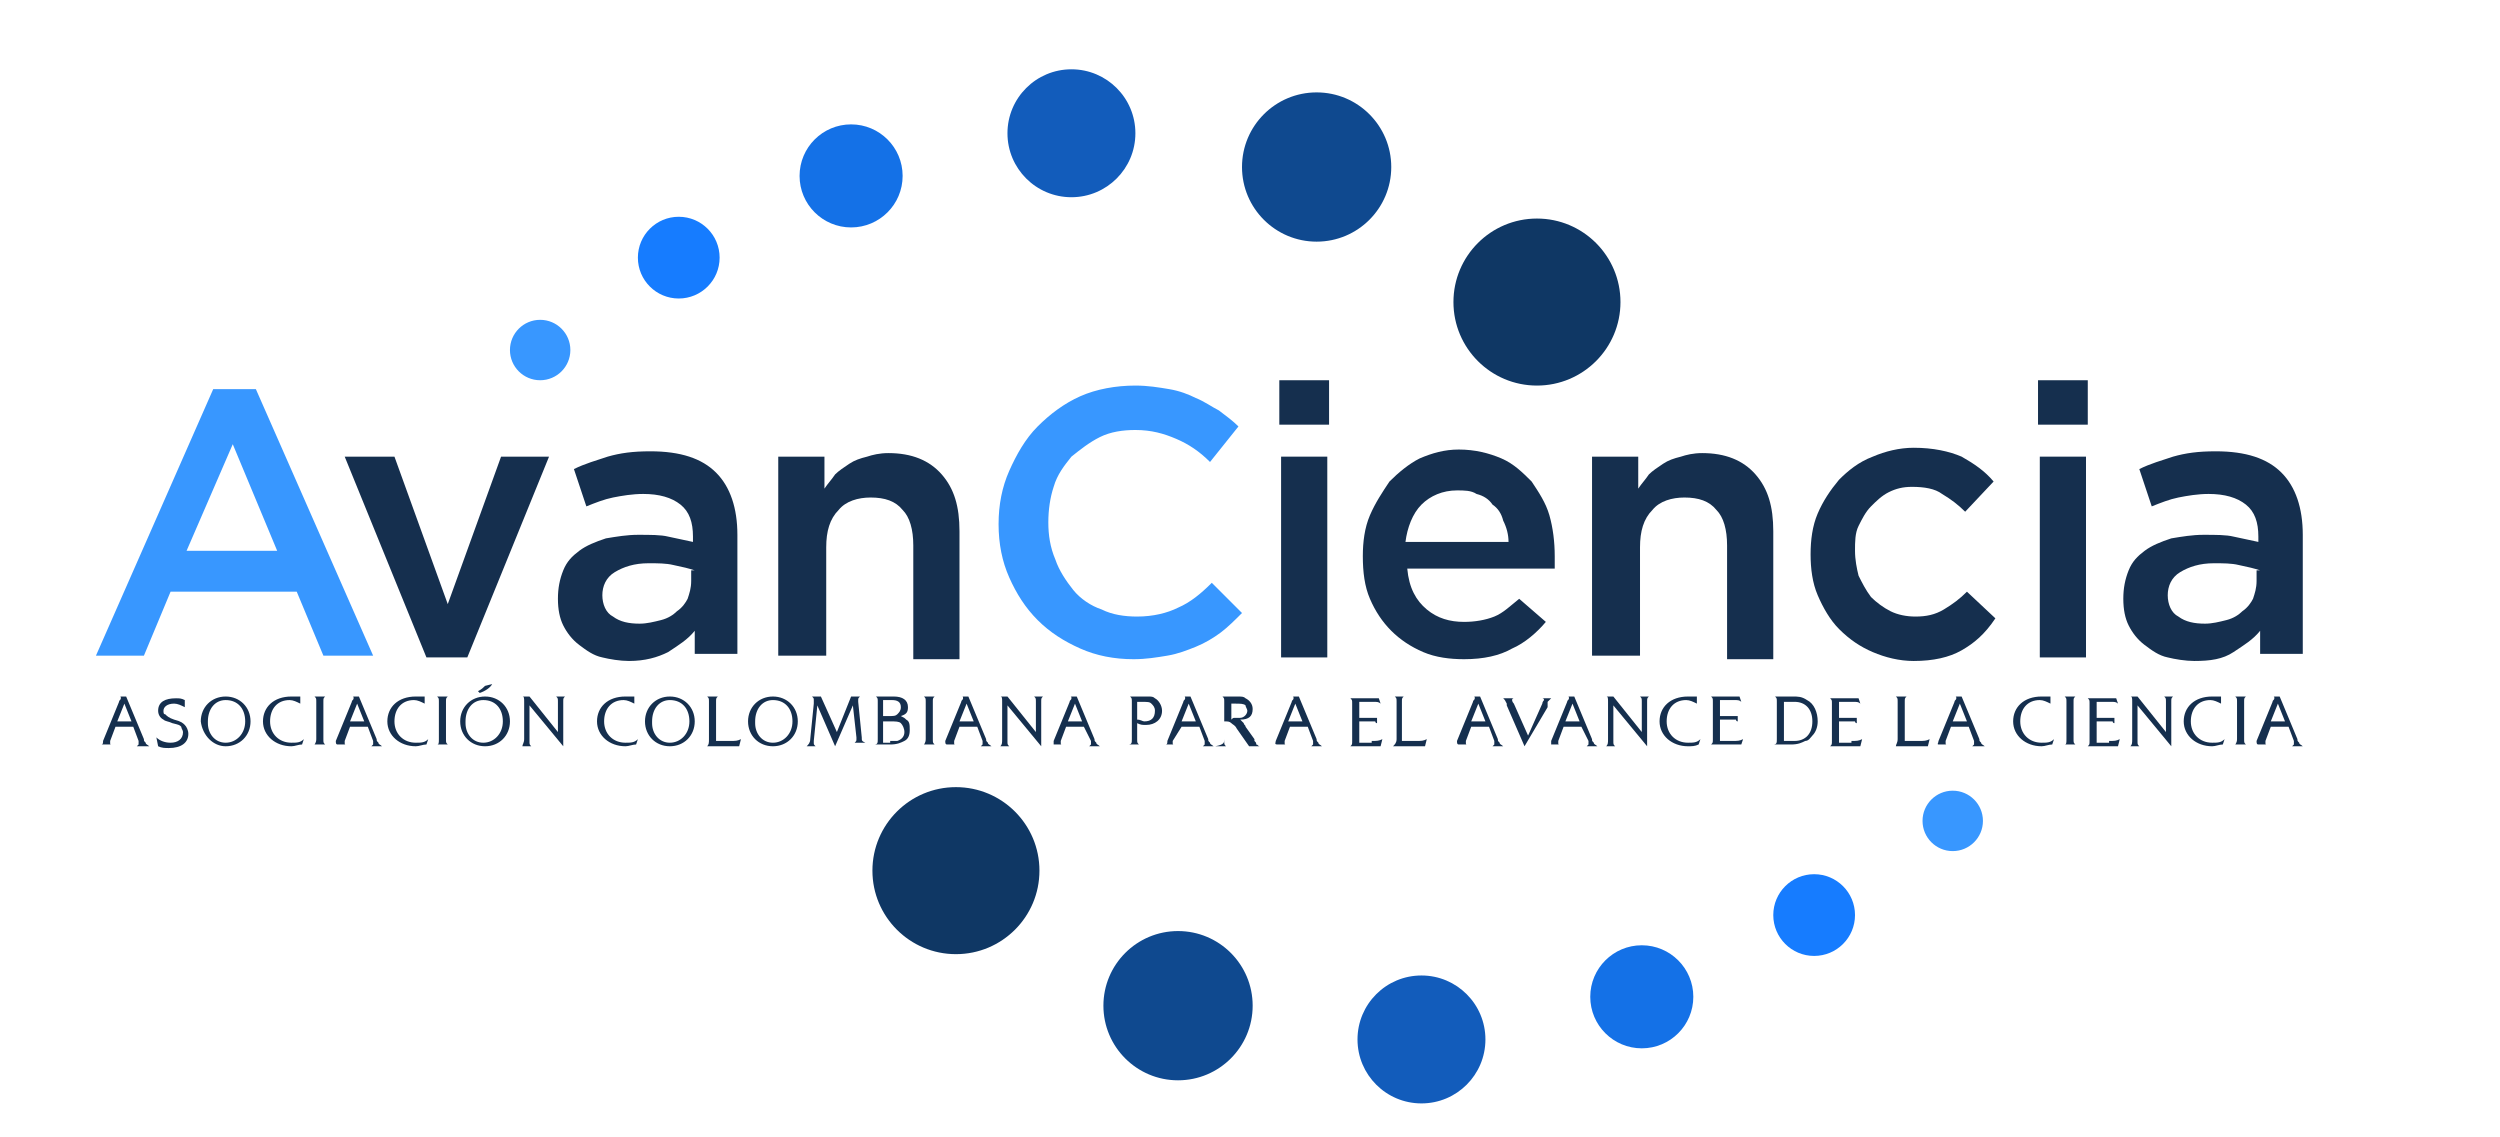 <?xml version="1.0" encoding="utf-8"?>
<!-- Generator: Adobe Illustrator 25.2.3, SVG Export Plug-In . SVG Version: 6.00 Build 0)  -->
<svg version="1.0" id="Capa_1" xmlns="http://www.w3.org/2000/svg" xmlns:xlink="http://www.w3.org/1999/xlink" x="0px" y="0px"
	 viewBox="0 0 140.7 64" style="enable-background:new 0 0 140.7 64;" xml:space="preserve">
<style type="text/css">
	.st0{fill:#152F4E;}
	.st1{fill:#3897FF;}
	.st2{fill:#167CFF;}
	.st3{fill:#1471E7;}
	.st4{fill:#125CBB;}
	.st5{fill:#0F498F;}
	.st6{fill:#0F3764;}
</style>
<g>
	<g>
		<g>
			<path class="st0" d="M5.8,41.7l0.9-2.2c0-0.1,0.1-0.1,0.1-0.2s0-0.1-0.1-0.1h0.4l1,2.4c0,0.1,0,0.1,0.1,0.2
				c0,0.1,0.1,0.1,0.2,0.2H7.7c0.1-0.1,0.1-0.1,0.1-0.1c0,0,0-0.1,0-0.2l-0.3-0.8h-1l-0.3,0.8c0,0.1,0,0.1,0,0.1
				c0,0.1,0,0.1,0.1,0.1H5.7C5.8,41.9,5.8,41.8,5.8,41.7z M7.4,40.6l-0.4-1l-0.4,1H7.4z"/>
			<path class="st0" d="M8.8,41.5c0.2,0.2,0.5,0.3,0.8,0.3c0.4,0,0.7-0.2,0.7-0.6c0-0.1-0.1-0.2-0.1-0.3c-0.1-0.1-0.1-0.1-0.5-0.2
				c-0.2-0.1-0.4-0.1-0.5-0.2c-0.2-0.1-0.3-0.3-0.3-0.5c0-0.5,0.4-0.7,1-0.7c0.2,0,0.3,0,0.5,0.1l0,0.4c-0.2-0.1-0.4-0.2-0.6-0.2
				c-0.4,0-0.6,0.2-0.6,0.4c0,0.1,0,0.2,0.1,0.2c0.1,0.1,0.2,0.2,0.5,0.3c0.4,0.1,0.5,0.2,0.6,0.3c0.1,0.1,0.2,0.3,0.2,0.5
				c0,0.5-0.4,0.8-1.1,0.8c-0.2,0-0.4,0-0.6-0.1l0,0L8.8,41.5z"/>
			<path class="st0" d="M11.3,40.6c0-0.8,0.6-1.4,1.4-1.4c0.8,0,1.4,0.6,1.4,1.4c0,0.8-0.6,1.4-1.4,1.4C12,42,11.4,41.4,11.3,40.6
				L11.3,40.6z M12.7,41.8c0.6,0,1.1-0.5,1.1-1.2c0-0.7-0.4-1.2-1.1-1.2c-0.6,0-1,0.5-1,1.2v0.1C11.7,41.3,12.1,41.8,12.7,41.8z"/>
			<path class="st0" d="M16.9,39.6c-0.2-0.1-0.4-0.2-0.6-0.2c-0.7,0-1.1,0.5-1.1,1.2c0,0.7,0.5,1.2,1.2,1.2c0.3,0,0.5,0,0.7-0.2
				L17,41.9c-0.2,0-0.4,0.1-0.6,0.1c-0.9,0-1.6-0.6-1.6-1.4c0-0.8,0.6-1.4,1.6-1.4c0.2,0,0.3,0,0.5,0L16.9,39.6z"/>
			<path class="st0" d="M17.8,41.6v-2.1c0-0.2,0-0.2-0.1-0.3h0.6c-0.1,0.1-0.1,0.1-0.1,0.3v2.1c0,0.2,0,0.2,0.1,0.3h-0.6
				C17.7,41.9,17.8,41.8,17.8,41.6z"/>
			<path class="st0" d="M18.9,41.7l0.9-2.2c0-0.1,0.1-0.1,0.1-0.2s0-0.1-0.1-0.1h0.4l1,2.4c0,0.1,0,0.1,0.1,0.2
				c0,0.1,0.1,0.1,0.2,0.2h-0.6c0.1-0.1,0.1-0.1,0.1-0.1c0,0,0-0.1,0-0.2l-0.3-0.8h-1l-0.3,0.8c0,0.1,0,0.1,0,0.1
				c0,0.1,0,0.1,0.1,0.1h-0.5C18.9,41.9,18.9,41.8,18.9,41.7z M20.5,40.6l-0.4-1l-0.4,1H20.5z"/>
			<path class="st0" d="M23.9,39.6c-0.2-0.1-0.4-0.2-0.6-0.2c-0.7,0-1.1,0.5-1.1,1.2c0,0.7,0.5,1.2,1.2,1.2c0.3,0,0.5,0,0.7-0.2
				l-0.1,0.3c-0.2,0-0.4,0.1-0.6,0.1c-0.9,0-1.6-0.6-1.6-1.4c0-0.8,0.6-1.4,1.6-1.4c0.2,0,0.3,0,0.5,0L23.9,39.6z"/>
			<path class="st0" d="M24.7,41.6v-2.1c0-0.2,0-0.2-0.1-0.3h0.6c-0.1,0.1-0.1,0.1-0.1,0.3v2.1c0,0.2,0,0.2,0.1,0.3h-0.6
				C24.7,41.9,24.7,41.8,24.7,41.6z"/>
			<path class="st0" d="M25.9,40.6c0-0.8,0.6-1.4,1.4-1.4c0.8,0,1.4,0.6,1.4,1.4c0,0.8-0.6,1.4-1.4,1.4C26.5,42,25.9,41.4,25.9,40.6
				L25.9,40.6z M27.2,41.8c0.6,0,1.1-0.5,1.1-1.2c0-0.7-0.4-1.2-1.1-1.2c-0.6,0-1,0.5-1,1.2v0.1C26.2,41.3,26.6,41.8,27.2,41.8z
				 M27.3,38.6l0.4-0.1c-0.1,0.2-0.4,0.4-0.7,0.5l-0.1-0.1C27.1,38.8,27.2,38.7,27.3,38.6z"/>
			<path class="st0" d="M29.5,41.6v-2.1c0-0.2,0-0.3-0.1-0.3h0.4l1.6,2v-1.7c0-0.2,0-0.2-0.1-0.3h0.5c-0.1,0.1-0.1,0.1-0.1,0.3V42
				l-1.9-2.3v2c0,0.2,0,0.2,0.1,0.3h-0.5C29.4,41.9,29.5,41.8,29.5,41.6z"/>
			<path class="st0" d="M35.7,39.6c-0.2-0.1-0.4-0.2-0.6-0.2c-0.7,0-1.1,0.5-1.1,1.2c0,0.7,0.5,1.2,1.2,1.2c0.3,0,0.5,0,0.7-0.2
				l-0.1,0.3c-0.2,0-0.4,0.1-0.6,0.1c-0.9,0-1.6-0.6-1.6-1.4c0-0.8,0.6-1.4,1.6-1.4c0.2,0,0.3,0,0.5,0L35.7,39.6z"/>
			<path class="st0" d="M36.3,40.6c0-0.8,0.6-1.4,1.4-1.4c0.8,0,1.4,0.6,1.4,1.4c0,0.8-0.6,1.4-1.4,1.4C36.9,42,36.3,41.4,36.3,40.6
				L36.3,40.6z M37.7,41.8c0.6,0,1.1-0.5,1.1-1.2c0-0.7-0.4-1.2-1.1-1.2c-0.6,0-1,0.5-1,1.2v0.1C36.7,41.3,37.1,41.8,37.7,41.8z"/>
			<path class="st0" d="M39.9,41.6v-2.1c0-0.2,0-0.2-0.1-0.3h0.6c-0.1,0.1-0.1,0.1-0.1,0.3v2.2h0.8c0.3,0,0.4,0,0.6-0.1l0,0
				l-0.1,0.4h-1.8C39.9,41.9,39.9,41.8,39.9,41.6z"/>
			<path class="st0" d="M42.1,40.6c0-0.8,0.6-1.4,1.4-1.4c0.8,0,1.4,0.6,1.4,1.4c0,0.8-0.6,1.4-1.4,1.4C42.7,42,42.1,41.4,42.1,40.6
				L42.1,40.6z M43.5,41.8c0.6,0,1.1-0.5,1.1-1.2c0-0.7-0.4-1.2-1.1-1.2c-0.6,0-1,0.5-1,1.2v0.1C42.5,41.3,42.9,41.8,43.5,41.8z"/>
			<path class="st0" d="M45.6,41.6l0.2-2c0-0.1,0-0.1,0-0.2c0-0.1,0-0.1-0.1-0.2h0.5l0.9,2l0.8-2h0.5c-0.1,0.1-0.1,0.1-0.1,0.2
				c0,0,0,0,0,0.1l0.2,2c0,0.2,0,0.2,0.2,0.3h-0.6c0.1-0.1,0.1-0.1,0.1-0.2c0,0,0-0.1,0-0.1L48,39.7L47,42l-1-2.3l-0.2,2
				c0,0,0,0.1,0,0.1c0,0.1,0,0.1,0.1,0.2h-0.5C45.5,41.9,45.6,41.8,45.6,41.6z"/>
			<path class="st0" d="M49.4,41.6v-2.1c0-0.2,0-0.2-0.1-0.3h1c0.5,0,0.8,0.2,0.8,0.6c0,0.3-0.1,0.4-0.4,0.5
				c0.2,0.1,0.2,0.1,0.3,0.2c0.2,0.1,0.2,0.3,0.2,0.6c0,0.3-0.1,0.5-0.3,0.6c-0.2,0.1-0.4,0.2-0.8,0.2h-0.9
				C49.4,41.9,49.4,41.8,49.4,41.6z M50,40.3c0.3,0,0.4,0,0.5-0.1c0.1-0.1,0.2-0.2,0.2-0.4c0-0.3-0.2-0.4-0.5-0.4h-0.5v0.9H50z
				 M50.1,41.7c0.2,0,0.3,0,0.4,0c0.3-0.1,0.4-0.3,0.4-0.5c0-0.2-0.1-0.4-0.2-0.5c-0.1-0.1-0.3-0.1-0.6-0.1h-0.4v1.2H50.1z"/>
			<path class="st0" d="M52.1,41.6v-2.1c0-0.2,0-0.2-0.1-0.3h0.6c-0.1,0.1-0.1,0.1-0.1,0.3v2.1c0,0.2,0,0.2,0.1,0.3h-0.6
				C52,41.9,52.1,41.8,52.1,41.6z"/>
			<path class="st0" d="M53.2,41.7l0.9-2.2c0-0.1,0.1-0.1,0.1-0.2s0-0.1-0.1-0.1h0.4l1,2.4c0,0.1,0,0.1,0.1,0.2
				c0,0.1,0.1,0.1,0.2,0.2h-0.6c0.1-0.1,0.1-0.1,0.1-0.1c0,0,0-0.1,0-0.2l-0.3-0.8h-1l-0.3,0.8c0,0.1,0,0.1,0,0.1
				c0,0.1,0,0.1,0.1,0.1h-0.5C53.2,41.9,53.2,41.8,53.2,41.7z M54.8,40.6l-0.4-1l-0.4,1H54.8z"/>
			<path class="st0" d="M56.4,41.6v-2.1c0-0.2,0-0.3-0.1-0.3h0.4l1.6,2v-1.7c0-0.2,0-0.2-0.1-0.3h0.5c-0.1,0.1-0.1,0.1-0.1,0.3V42
				l-1.9-2.3v2c0,0.2,0,0.2,0.1,0.3h-0.5C56.4,41.9,56.4,41.8,56.4,41.6z"/>
			<path class="st0" d="M59.3,41.7l0.9-2.2c0-0.1,0.1-0.1,0.1-0.2s0-0.1-0.1-0.1h0.4l1,2.4c0,0.1,0,0.1,0.1,0.2
				c0,0.1,0.1,0.1,0.2,0.2h-0.6c0.1-0.1,0.1-0.1,0.1-0.1c0,0,0-0.1,0-0.2L61,40.9h-1l-0.3,0.8c0,0.1,0,0.1,0,0.1
				c0,0.1,0,0.1,0.1,0.1h-0.5C59.3,41.9,59.3,41.8,59.3,41.7z M60.9,40.6l-0.4-1l-0.4,1H60.9z"/>
			<path class="st0" d="M63.7,41.6v-2.1c0-0.2,0-0.2-0.1-0.3h0.8c0.1,0,0.2,0,0.2,0c0.2,0,0.3,0,0.4,0.1c0.2,0.1,0.4,0.4,0.4,0.7
				c0,0.5-0.4,0.8-0.9,0.8c-0.2,0-0.3,0-0.5-0.1v0.9c0,0.2,0,0.2,0.1,0.3h-0.6C63.7,41.9,63.7,41.8,63.7,41.6z M64.4,40.6
				c0.4,0,0.6-0.2,0.6-0.6c0-0.2-0.1-0.3-0.2-0.4c-0.1-0.1-0.2-0.1-0.6-0.1l-0.2,0v1C64.2,40.5,64.3,40.6,64.4,40.6z"/>
			<path class="st0" d="M65.7,41.7l0.9-2.2c0-0.1,0.1-0.1,0.1-0.2s0-0.1-0.1-0.1H67l1,2.4c0,0.1,0,0.1,0.1,0.2
				c0,0.1,0.1,0.1,0.2,0.2h-0.6c0.1-0.1,0.1-0.1,0.1-0.1c0,0,0-0.1,0-0.2l-0.3-0.8h-1L66,41.7c0,0.1,0,0.1,0,0.1
				c0,0.1,0,0.1,0.1,0.1h-0.5C65.7,41.9,65.7,41.8,65.7,41.7z M67.3,40.6l-0.4-1l-0.4,1H67.3z"/>
			<path class="st0" d="M68.9,41.6v-2.1c0-0.2,0-0.2-0.1-0.3h0.6c0,0,0.1,0,0.2,0c0.3,0,0.4,0,0.5,0.1c0.2,0.1,0.4,0.3,0.4,0.6
				c0,0.4-0.2,0.6-0.7,0.6c0.1,0.1,0.1,0.1,0.1,0.1c0,0,0.1,0.1,0.1,0.1c0,0.1,0.1,0.1,0.1,0.2l0.5,0.7c0,0,0,0,0,0.1
				c0.1,0.1,0.1,0.1,0.1,0.2c0.1,0,0.1,0.1,0.2,0.1h-0.6l-0.7-1c-0.1-0.2-0.2-0.2-0.3-0.3c-0.1-0.1-0.2-0.1-0.4-0.1v1.1
				c0,0.2,0,0.2,0.1,0.3h-0.6C68.9,41.9,68.9,41.8,68.9,41.6z M69.5,40.4c0.1,0,0.2,0,0.3,0c0.2,0,0.4-0.2,0.4-0.4
				c0-0.1-0.1-0.2-0.1-0.3c-0.1-0.1-0.3-0.1-0.6-0.1c-0.1,0-0.1,0-0.2,0v0.9C69.4,40.4,69.4,40.4,69.5,40.4z"/>
			<path class="st0" d="M71.8,41.7l0.9-2.2c0-0.1,0.1-0.1,0.1-0.2s0-0.1-0.1-0.1h0.4l1,2.4c0,0.1,0,0.1,0.1,0.2
				c0,0.1,0.1,0.1,0.2,0.2h-0.6c0.1-0.1,0.1-0.1,0.1-0.1c0,0,0-0.1,0-0.2l-0.3-0.8h-1l-0.3,0.8c0,0.1,0,0.1,0,0.1
				c0,0.1,0,0.1,0.1,0.1h-0.5C71.7,41.9,71.8,41.8,71.8,41.7z M73.3,40.6l-0.4-1l-0.4,1H73.3z"/>
			<path class="st0" d="M77.2,41.7c0.3,0,0.4,0,0.6-0.1l0,0l-0.1,0.4H76c0.1-0.1,0.1-0.1,0.1-0.3v-2.1c0-0.2,0-0.2-0.1-0.3h1.6
				l0.1,0.3l0,0c-0.1-0.1-0.2-0.1-0.4-0.1h-0.8v0.9h0.8c0.1,0,0.2,0,0.2,0l0,0.3c-0.1,0-0.1-0.1-0.1-0.1c0,0-0.1,0-0.2,0h-0.7v1.2
				H77.2z"/>
			<path class="st0" d="M78.6,41.6v-2.1c0-0.2,0-0.2-0.1-0.3H79c-0.1,0.1-0.1,0.1-0.1,0.3v2.2h0.8c0.3,0,0.4,0,0.6-0.1l0,0l-0.1,0.4
				h-1.8C78.5,41.9,78.6,41.8,78.6,41.6z"/>
			<path class="st0" d="M82,41.7l0.9-2.2c0-0.1,0.1-0.1,0.1-0.2s0-0.1-0.1-0.1h0.4l1,2.4c0,0.1,0,0.1,0.1,0.2c0,0.1,0.1,0.1,0.2,0.2
				h-0.6c0.1-0.1,0.1-0.1,0.1-0.1c0,0,0-0.1,0-0.2l-0.3-0.8h-1l-0.3,0.8c0,0.1,0,0.1,0,0.1c0,0.1,0,0.1,0.1,0.1h-0.5
				C82,41.9,82,41.8,82,41.7z M83.6,40.6l-0.4-1l-0.4,1H83.6z"/>
			<path class="st0" d="M84.8,39.7l0-0.1c-0.1-0.2-0.1-0.2-0.2-0.3h0.6c-0.1,0-0.1,0.1-0.1,0.1c0,0,0,0.1,0.1,0.2l0.8,1.8l0.8-1.8
				c0-0.1,0.1-0.2,0.1-0.2c0,0,0-0.1-0.1-0.1h0.5c-0.1,0.1-0.1,0.1-0.2,0.2c0,0,0,0.1,0,0.1c0,0,0,0,0,0.1c0,0,0,0.1,0,0.1L85.8,42
				L84.8,39.7z"/>
			<path class="st0" d="M87.3,41.7l0.9-2.2c0-0.1,0.1-0.1,0.1-0.2s0-0.1-0.1-0.1h0.4l1,2.4c0,0.1,0,0.1,0.1,0.2
				c0,0.1,0.1,0.1,0.2,0.2h-0.6c0.1-0.1,0.1-0.1,0.1-0.1c0,0,0-0.1,0-0.2L89,40.9h-1l-0.3,0.8c0,0.1,0,0.1,0,0.1
				c0,0.1,0,0.1,0.1,0.1h-0.5C87.3,41.9,87.3,41.8,87.3,41.7z M88.9,40.6l-0.4-1l-0.4,1H88.9z"/>
			<path class="st0" d="M90.5,41.6v-2.1c0-0.2,0-0.3-0.1-0.3h0.4l1.6,2v-1.7c0-0.2,0-0.2-0.1-0.3h0.5c-0.1,0.1-0.1,0.1-0.1,0.3V42
				l-1.9-2.3v2c0,0.2,0,0.2,0.1,0.3h-0.5C90.5,41.9,90.5,41.8,90.5,41.6z"/>
			<path class="st0" d="M95.5,39.6c-0.2-0.1-0.4-0.2-0.6-0.2c-0.7,0-1.1,0.5-1.1,1.2c0,0.7,0.5,1.2,1.2,1.2c0.3,0,0.5,0,0.7-0.2
				l-0.1,0.3C95.4,42,95.2,42,95,42c-0.9,0-1.6-0.6-1.6-1.4c0-0.8,0.6-1.4,1.6-1.4c0.2,0,0.3,0,0.5,0L95.5,39.6z"/>
			<path class="st0" d="M97.5,41.7c0.3,0,0.4,0,0.6-0.1l0,0L98,41.9h-1.7c0.1-0.1,0.1-0.1,0.1-0.3v-2.1c0-0.2,0-0.2-0.1-0.3h1.6
				l0.1,0.3l0,0c-0.1-0.1-0.2-0.1-0.4-0.1h-0.8v0.9h0.8c0.1,0,0.2,0,0.2,0l0,0.3c-0.1,0-0.1-0.1-0.1-0.1c0,0-0.1,0-0.2,0h-0.7v1.2
				H97.5z"/>
			<path class="st0" d="M100,41.6v-2.1c0-0.2,0-0.2-0.1-0.3h1c0.3,0,0.5,0,0.8,0.2c0.4,0.2,0.6,0.7,0.6,1.2c0,0.3-0.1,0.6-0.3,0.8
				c-0.1,0.1-0.2,0.3-0.4,0.3c-0.2,0.1-0.4,0.2-0.8,0.2h-1C100,41.9,100,41.8,100,41.6z M101,41.7c0.6,0,1-0.4,1-1.1
				c0-0.7-0.4-1.1-1-1.1h-0.6v2.2H101z"/>
			<path class="st0" d="M104.2,41.7c0.3,0,0.4,0,0.6-0.1l0,0l-0.1,0.4H103c0.1-0.1,0.1-0.1,0.1-0.3v-2.1c0-0.2,0-0.2-0.1-0.3h1.6
				l0.1,0.3l0,0c-0.1-0.1-0.2-0.1-0.4-0.1h-0.8v0.9h0.8c0.1,0,0.2,0,0.2,0l0,0.3c-0.1,0-0.1-0.1-0.1-0.1c0,0-0.1,0-0.2,0h-0.7v1.2
				H104.2z"/>
			<path class="st0" d="M106.8,41.6v-2.1c0-0.2,0-0.2-0.1-0.3h0.6c-0.1,0.1-0.1,0.1-0.1,0.3v2.2h0.8c0.3,0,0.4,0,0.6-0.1l0,0
				l-0.1,0.4h-1.8C106.7,41.9,106.8,41.8,106.8,41.6z"/>
			<path class="st0" d="M109.1,41.7l0.9-2.2c0-0.1,0.1-0.1,0.1-0.2s0-0.1-0.1-0.1h0.4l1,2.4c0,0.1,0,0.1,0.1,0.2
				c0,0.1,0.1,0.1,0.2,0.2H111c0.1-0.1,0.1-0.1,0.1-0.1c0,0,0-0.1,0-0.2l-0.3-0.8h-1l-0.3,0.8c0,0.1,0,0.1,0,0.1
				c0,0.1,0,0.1,0.1,0.1h-0.5C109,41.9,109.1,41.8,109.1,41.7z M110.7,40.6l-0.4-1l-0.4,1H110.7z"/>
			<path class="st0" d="M115.4,39.6c-0.2-0.1-0.4-0.2-0.6-0.2c-0.7,0-1.1,0.5-1.1,1.2c0,0.7,0.5,1.2,1.2,1.2c0.3,0,0.5,0,0.7-0.2
				l-0.1,0.3c-0.2,0-0.4,0.1-0.6,0.1c-0.9,0-1.6-0.6-1.6-1.4c0-0.8,0.6-1.4,1.6-1.4c0.2,0,0.3,0,0.5,0L115.4,39.6z"/>
			<path class="st0" d="M116.3,41.6v-2.1c0-0.2,0-0.2-0.1-0.3h0.6c-0.1,0.1-0.1,0.1-0.1,0.3v2.1c0,0.2,0,0.2,0.1,0.3h-0.6
				C116.3,41.9,116.3,41.8,116.3,41.6z"/>
			<path class="st0" d="M118.7,41.7c0.3,0,0.4,0,0.6-0.1l0,0l-0.1,0.4h-1.7c0.1-0.1,0.1-0.1,0.1-0.3v-2.1c0-0.2,0-0.2-0.1-0.3h1.6
				l0.1,0.3l0,0c-0.1-0.1-0.2-0.1-0.4-0.1h-0.8v0.9h0.8c0.1,0,0.2,0,0.2,0l0,0.3c-0.1,0-0.1-0.1-0.1-0.1c0,0-0.1,0-0.2,0h-0.7v1.2
				H118.7z"/>
			<path class="st0" d="M120,41.6v-2.1c0-0.2,0-0.3-0.1-0.3h0.4l1.6,2v-1.7c0-0.2,0-0.2-0.1-0.3h0.5c-0.1,0.1-0.1,0.1-0.1,0.3V42
				l-1.9-2.3v2c0,0.2,0,0.2,0.1,0.3h-0.5C120,41.9,120,41.8,120,41.6z"/>
			<path class="st0" d="M125,39.6c-0.2-0.1-0.4-0.2-0.6-0.2c-0.7,0-1.1,0.5-1.1,1.2c0,0.7,0.5,1.2,1.2,1.2c0.3,0,0.5,0,0.7-0.2
				l-0.1,0.3c-0.2,0-0.4,0.1-0.6,0.1c-0.9,0-1.6-0.6-1.6-1.4c0-0.8,0.6-1.4,1.6-1.4c0.2,0,0.3,0,0.5,0L125,39.6z"/>
			<path class="st0" d="M125.9,41.6v-2.1c0-0.2,0-0.2-0.1-0.3h0.6c-0.1,0.1-0.1,0.1-0.1,0.3v2.1c0,0.2,0,0.2,0.1,0.3h-0.6
				C125.8,41.9,125.9,41.8,125.9,41.6z"/>
			<path class="st0" d="M127,41.7l0.9-2.2c0-0.1,0.1-0.1,0.1-0.2s0-0.1-0.1-0.1h0.4l1,2.4c0,0.1,0,0.1,0.1,0.2
				c0,0.1,0.1,0.1,0.2,0.2h-0.6c0.1-0.1,0.1-0.1,0.1-0.1c0,0,0-0.1,0-0.2l-0.3-0.8h-1l-0.3,0.8c0,0.1,0,0.1,0,0.1
				c0,0.1,0,0.1,0.1,0.1h-0.5C127,41.9,127,41.8,127,41.7z M128.6,40.6l-0.4-1l-0.4,1H128.6z"/>
		</g>
	</g>
	<g>
		<circle class="st1" cx="30.4" cy="19.7" r="1.7"/>
		<circle class="st2" cx="38.2" cy="14.5" r="2.3"/>
		<circle class="st3" cx="47.9" cy="9.9" r="2.9"/>
		<circle class="st4" cx="60.3" cy="7.5" r="3.6"/>
		<circle class="st5" cx="74.1" cy="9.4" r="4.2"/>
		<circle class="st6" cx="86.5" cy="17" r="4.7"/>
	</g>
	<g>
		<circle class="st1" cx="109.9" cy="46.2" r="1.7"/>
		<circle class="st2" cx="102.1" cy="51.5" r="2.3"/>
		<circle class="st3" cx="92.4" cy="56.1" r="2.9"/>
		<circle class="st4" cx="80" cy="58.5" r="3.6"/>
		<circle class="st5" cx="66.3" cy="56.6" r="4.2"/>
		<circle class="st6" cx="53.8" cy="49" r="4.7"/>
	</g>
	<g>
		<path class="st1" d="M21,36.9h-2.8l-1.5-3.6H9.6l-1.5,3.6H5.4l6.6-15h2.4L21,36.9z M13.1,25l-2.6,6h5.1L13.1,25z"/>
		<path class="st0" d="M28.2,25.7h2.7L26.3,37H24l-4.6-11.3h2.8l3,8.3L28.2,25.7z"/>
		<path class="st0" d="M39.1,36.9v-1.4c-0.4,0.5-0.9,0.8-1.5,1.2c-0.6,0.3-1.3,0.5-2.2,0.5c-0.5,0-1.1-0.1-1.5-0.2
			c-0.5-0.1-0.9-0.4-1.3-0.7c-0.4-0.3-0.7-0.7-0.9-1.1c-0.2-0.4-0.3-0.9-0.3-1.5v0c0-0.6,0.1-1.1,0.3-1.6c0.2-0.5,0.5-0.8,0.9-1.1
			c0.4-0.3,0.9-0.5,1.5-0.7c0.6-0.1,1.2-0.2,1.8-0.2c0.7,0,1.3,0,1.7,0.1c0.5,0.1,0.9,0.2,1.4,0.3v-0.3c0-0.8-0.2-1.4-0.7-1.8
			c-0.5-0.4-1.2-0.6-2.1-0.6c-0.6,0-1.2,0.1-1.7,0.2c-0.5,0.1-1,0.3-1.5,0.5l-0.7-2.1c0.6-0.3,1.3-0.5,1.9-0.7
			c0.7-0.2,1.4-0.3,2.4-0.3c1.7,0,2.9,0.4,3.7,1.2c0.8,0.8,1.2,2,1.2,3.5v6.7H39.1z M39.1,32.1c-0.3-0.1-0.7-0.2-1.2-0.3
			c-0.4-0.1-0.9-0.1-1.4-0.1c-0.8,0-1.4,0.2-1.9,0.5c-0.5,0.3-0.7,0.8-0.7,1.3v0c0,0.5,0.2,1,0.6,1.2c0.4,0.3,0.9,0.4,1.5,0.4
			c0.4,0,0.8-0.1,1.2-0.2c0.4-0.1,0.7-0.3,0.9-0.5c0.3-0.2,0.5-0.5,0.6-0.7c0.1-0.3,0.2-0.6,0.2-1V32.1z"/>
		<path class="st0" d="M46.4,36.9h-2.6V25.7h2.6v1.8c0.2-0.3,0.4-0.5,0.6-0.8c0.2-0.2,0.5-0.4,0.8-0.6c0.3-0.2,0.6-0.3,1-0.4
			c0.3-0.1,0.7-0.2,1.2-0.2c1.3,0,2.3,0.4,3,1.2c0.7,0.8,1,1.8,1,3.2v7.2h-2.6v-6.4c0-0.9-0.2-1.6-0.6-2c-0.4-0.5-1-0.7-1.8-0.7
			c-0.7,0-1.4,0.2-1.8,0.7c-0.5,0.5-0.7,1.2-0.7,2.1V36.9z"/>
		<path class="st1" d="M68.7,35.6c-0.4,0.3-0.9,0.6-1.4,0.8c-0.5,0.2-1,0.4-1.6,0.5c-0.6,0.1-1.2,0.2-1.9,0.2c-1.1,0-2.1-0.2-3-0.6
			c-0.9-0.4-1.7-0.9-2.4-1.6c-0.7-0.7-1.2-1.5-1.6-2.4c-0.4-0.9-0.6-1.9-0.6-3c0-1.1,0.2-2.1,0.6-3c0.4-0.9,0.9-1.8,1.6-2.5
			c0.7-0.7,1.5-1.3,2.4-1.7c0.9-0.4,2-0.6,3.1-0.6c0.7,0,1.3,0.1,1.9,0.2c0.6,0.1,1.1,0.3,1.5,0.5c0.5,0.2,0.9,0.5,1.3,0.7
			c0.4,0.3,0.8,0.6,1.1,0.9L68.1,26c-0.6-0.6-1.2-1-1.9-1.3c-0.7-0.3-1.4-0.5-2.3-0.5c-0.7,0-1.4,0.1-2,0.4
			c-0.6,0.3-1.1,0.7-1.6,1.1c-0.4,0.5-0.8,1-1,1.7C59.1,28,59,28.7,59,29.4c0,0.7,0.1,1.4,0.4,2.1c0.2,0.6,0.6,1.2,1,1.7
			c0.4,0.5,1,0.9,1.6,1.1c0.6,0.3,1.3,0.4,2,0.4c0.9,0,1.7-0.2,2.3-0.5c0.7-0.3,1.3-0.8,1.9-1.4l1.7,1.7
			C69.5,34.9,69.1,35.3,68.7,35.6z"/>
		<path class="st0" d="M72,23.9v-2.5h2.8v2.5H72z M72.1,36.9V25.7h2.6v11.3H72.1z"/>
		<path class="st0" d="M80.3,34.3c0.6,0.5,1.3,0.7,2.1,0.7c0.6,0,1.2-0.1,1.7-0.3c0.5-0.2,0.9-0.6,1.4-1l1.5,1.3
			c-0.5,0.6-1.2,1.2-1.9,1.5c-0.7,0.4-1.6,0.6-2.7,0.6c-0.8,0-1.6-0.1-2.3-0.4c-0.7-0.3-1.3-0.7-1.8-1.2c-0.5-0.5-0.9-1.1-1.2-1.8
			c-0.3-0.7-0.4-1.5-0.4-2.4c0-0.8,0.1-1.6,0.4-2.3c0.3-0.7,0.7-1.3,1.1-1.9c0.5-0.5,1.1-1,1.7-1.3c0.7-0.3,1.4-0.5,2.2-0.5
			c0.9,0,1.7,0.2,2.4,0.5c0.7,0.3,1.2,0.8,1.7,1.3c0.4,0.6,0.8,1.2,1,1.9c0.2,0.7,0.3,1.5,0.3,2.3c0,0.1,0,0.2,0,0.3
			c0,0.1,0,0.2,0,0.4h-8.3C79.3,33.1,79.7,33.8,80.3,34.3z M84.9,30.5c0-0.4-0.1-0.8-0.3-1.2c-0.1-0.4-0.3-0.7-0.6-0.9
			c-0.2-0.3-0.5-0.5-0.9-0.6c-0.3-0.2-0.7-0.2-1.1-0.2c-0.8,0-1.5,0.3-2,0.8c-0.5,0.5-0.8,1.3-0.9,2.1H84.9z"/>
		<path class="st0" d="M92.2,36.9h-2.6V25.7h2.6v1.8c0.2-0.3,0.4-0.5,0.6-0.8c0.2-0.2,0.5-0.4,0.8-0.6c0.3-0.2,0.6-0.3,1-0.4
			c0.3-0.1,0.7-0.2,1.2-0.2c1.3,0,2.3,0.4,3,1.2c0.7,0.8,1,1.8,1,3.2v7.2h-2.6v-6.4c0-0.9-0.2-1.6-0.6-2c-0.4-0.5-1-0.7-1.8-0.7
			c-0.7,0-1.4,0.2-1.8,0.7c-0.5,0.5-0.7,1.2-0.7,2.1V36.9z"/>
		<path class="st0" d="M110.4,36.6c-0.7,0.4-1.6,0.6-2.7,0.6c-0.8,0-1.6-0.2-2.3-0.5c-0.7-0.3-1.3-0.7-1.9-1.3
			c-0.5-0.5-0.9-1.2-1.2-1.9c-0.3-0.7-0.4-1.5-0.4-2.3c0-0.8,0.1-1.6,0.4-2.3c0.3-0.7,0.7-1.3,1.2-1.9c0.5-0.5,1.1-1,1.9-1.3
			c0.7-0.3,1.5-0.5,2.3-0.5c1.1,0,2,0.2,2.7,0.5c0.7,0.4,1.3,0.8,1.8,1.4l-1.6,1.7c-0.4-0.4-0.8-0.7-1.3-1c-0.4-0.3-1-0.4-1.7-0.4
			c-0.5,0-0.9,0.1-1.3,0.3c-0.4,0.2-0.7,0.5-1,0.8c-0.3,0.3-0.5,0.7-0.7,1.1c-0.2,0.4-0.2,0.9-0.2,1.4c0,0.5,0.1,1,0.2,1.4
			c0.2,0.4,0.4,0.8,0.7,1.2c0.3,0.3,0.7,0.6,1.1,0.8c0.4,0.2,0.9,0.3,1.4,0.3c0.6,0,1.1-0.1,1.6-0.4c0.5-0.3,0.9-0.6,1.3-1l1.6,1.5
			C111.7,35.7,111.1,36.2,110.4,36.6z"/>
		<path class="st0" d="M114.7,23.9v-2.5h2.8v2.5H114.7z M114.8,36.9V25.7h2.6v11.3H114.8z"/>
		<path class="st0" d="M127.2,36.9v-1.4c-0.4,0.5-0.9,0.8-1.5,1.2s-1.3,0.5-2.2,0.5c-0.5,0-1.1-0.1-1.5-0.2
			c-0.5-0.1-0.9-0.4-1.3-0.7c-0.4-0.3-0.7-0.7-0.9-1.1c-0.2-0.4-0.3-0.9-0.3-1.5v0c0-0.6,0.1-1.1,0.3-1.6c0.2-0.5,0.5-0.8,0.9-1.1
			c0.4-0.3,0.9-0.5,1.5-0.7c0.6-0.1,1.2-0.2,1.8-0.2c0.7,0,1.3,0,1.7,0.1c0.5,0.1,0.9,0.2,1.4,0.3v-0.3c0-0.8-0.2-1.4-0.7-1.8
			c-0.5-0.4-1.2-0.6-2.1-0.6c-0.6,0-1.2,0.1-1.7,0.2c-0.5,0.1-1,0.3-1.5,0.5l-0.7-2.1c0.6-0.3,1.3-0.5,1.9-0.7
			c0.7-0.2,1.4-0.3,2.4-0.3c1.7,0,2.9,0.4,3.7,1.2c0.8,0.8,1.2,2,1.2,3.5v6.7H127.2z M127.2,32.1c-0.3-0.1-0.7-0.2-1.2-0.3
			c-0.4-0.1-0.9-0.1-1.4-0.1c-0.8,0-1.4,0.2-1.9,0.5c-0.5,0.3-0.7,0.8-0.7,1.3v0c0,0.5,0.2,1,0.6,1.2c0.4,0.3,0.9,0.4,1.5,0.4
			c0.4,0,0.8-0.1,1.2-0.2c0.4-0.1,0.7-0.3,0.9-0.5c0.3-0.2,0.5-0.5,0.6-0.7c0.1-0.3,0.2-0.6,0.2-1V32.1z"/>
	</g>
</g>
</svg>

